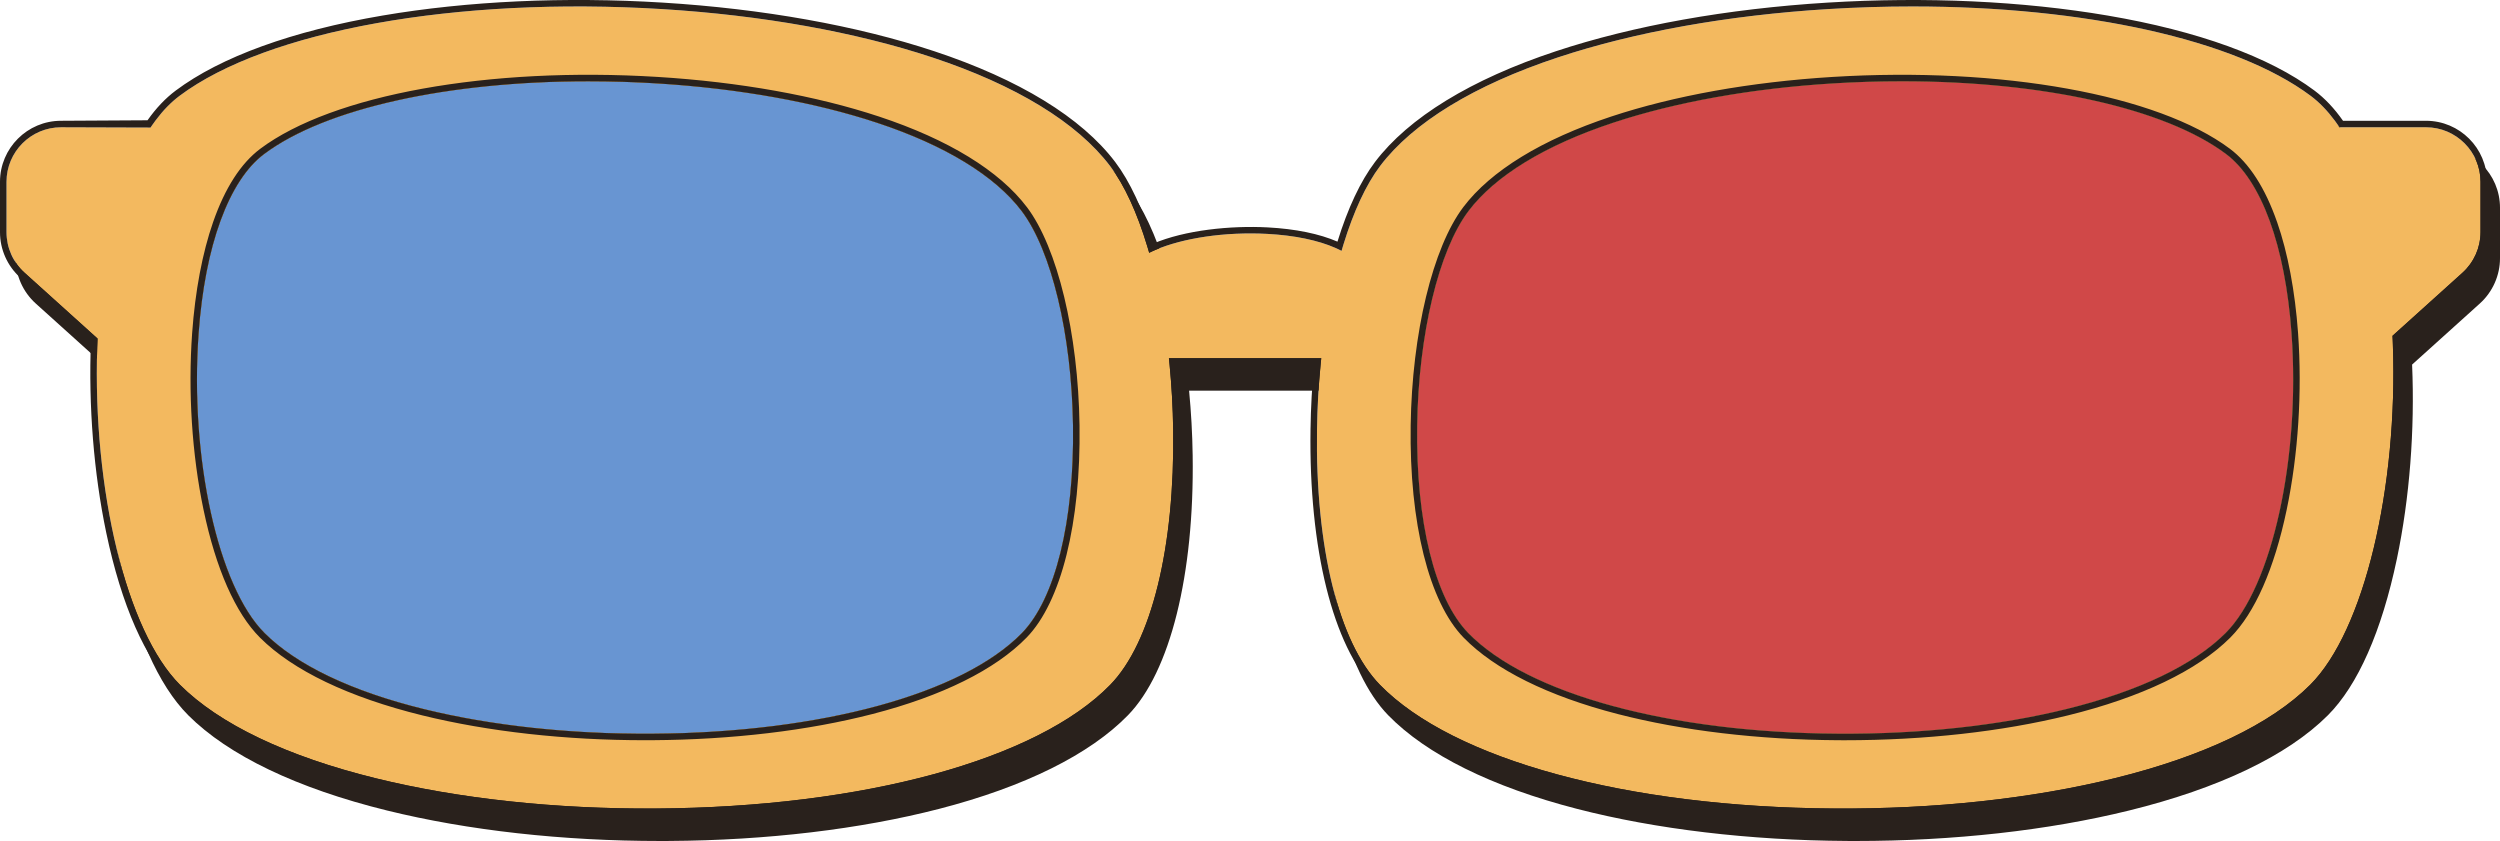 <?xml version="1.0" encoding="UTF-8"?>
<svg id="Layer_2" data-name="Layer 2" xmlns="http://www.w3.org/2000/svg" viewBox="0 0 2308.62 776.63">
  <defs>
    <style>
      .cls-1 {
        fill: #d04848;
      }

      .cls-1, .cls-2, .cls-3, .cls-4 {
        stroke-width: 0px;
      }

      .cls-2 {
        fill: #f3b95f;
      }

      .cls-3 {
        fill: #6895d2;
      }

      .cls-4 {
        fill: #29211c;
      }
    </style>
  </defs>
  <g id="Object">
    <g id="Eyeglasses">
      <path class="cls-4" d="M2252.26,135.53h-76.63c-7.99-11.43-16.77-20.75-26.32-27.88-41.67-31.15-107.71-55.11-190.98-69.29-78.69-13.4-168.16-17.54-258.75-11.95-92.6,5.71-179.33,21.23-250.79,44.9-78.27,25.92-136.05,61.29-167.08,102.3-13.36,17.66-25.14,42.75-34.66,73.56-16.54-7.21-38.65-11.82-64.54-13.19-34.05-1.8-76.23,2.49-105.51,14.95-9.61-31.62-21.58-57.33-35.19-75.32-31.03-41.01-88.8-76.38-167.08-102.3-71.47-23.66-158.19-39.19-250.79-44.9-90.58-5.58-180.06-1.45-258.75,11.95-83.27,14.18-149.31,38.14-190.98,69.29-9.54,7.13-18.33,16.45-26.32,27.88h-77.15c-31.08,0-56.36,25.28-56.36,56.36v46.52c0,15.93,6.79,31.19,18.62,41.86l63.05,56.85c-2.53,60.24,2.34,122.98,14.05,178.86,14.01,66.87,36.06,116.86,63.78,144.57,37.1,37.1,100.59,67.51,183.6,87.93,74.94,18.44,162.06,28.14,252.46,28.14,2.66,0,5.34,0,8.01-.03,90.14-.57,176.33-10.82,249.25-29.63,78.74-20.32,139.04-50.21,174.37-86.44,39.05-40.05,61.4-129.75,59.79-239.96-.29-20.16-1.42-40.19-3.3-59.78h127.41c-1.88,19.59-3,39.63-3.3,59.78-1.61,110.21,20.74,199.91,59.79,239.96,35.33,36.23,95.62,66.12,174.37,86.44,72.92,18.81,159.11,29.06,249.25,29.63,2.68.02,5.34.03,8.01.03,90.39,0,177.52-9.7,252.46-28.14,83.01-20.42,146.49-50.83,183.59-87.93,27.71-27.71,49.77-77.71,63.78-144.57,11.74-56.02,16.6-118.93,14.03-179.31l62.55-56.4c11.83-10.67,18.62-25.93,18.62-41.86v-46.52c0-31.08-25.28-56.36-56.36-56.36Z"/>
      <g>
        <path class="cls-3" d="M943.69,584.6c-54.94,56.36-185.75,91.98-341.37,92.96-75.59.46-148.5-7.39-210.95-22.75-66.68-16.41-117.54-40.69-147.08-70.23-42.96-42.96-69.14-161.87-60.89-276.59,5.82-80.97,27.9-141.4,60.57-165.82,56.57-42.29,170.03-67.11,299.26-67.11,20.87,0,42.16.65,63.67,1.97,75.01,4.63,145.21,17.19,203.02,36.33,62.74,20.77,108.91,48.96,133.53,81.49,27.58,36.46,46.2,114.2,47.42,198.07,1.3,88.4-16.35,160.06-47.18,191.69Z"/>
        <path class="cls-1" d="M2055.25,584.57c-29.53,29.54-80.39,53.83-147.08,70.23-62.44,15.36-135.39,23.23-210.94,22.75-155.63-.98-286.44-36.6-341.38-92.96-30.83-31.63-48.48-103.28-47.18-191.69,1.22-83.87,19.84-161.61,47.42-198.07,24.62-32.54,70.8-60.72,133.54-81.49,57.81-19.14,128-31.7,203.02-36.33,21.52-1.32,42.79-1.97,63.66-1.97,129.23,0,242.7,24.83,299.26,67.11,32.67,24.42,54.75,84.85,60.57,165.82,8.25,114.71-17.93,233.63-60.89,276.59Z"/>
        <path class="cls-2" d="M2240.27,117.54h-79.9c-.59-.88-1.18-1.73-1.77-2.58-.4-.59-.8-1.16-1.22-1.73-.41-.58-.82-1.14-1.24-1.69-6.91-9.34-14.4-17.09-22.42-23.07-69.51-51.97-208.92-82.49-367.64-82.49-25.62,0-51.71.8-78.12,2.42-92.1,5.68-178.3,21.11-249.28,44.6-77.12,25.53-133.89,60.19-164.19,100.23-13.16,17.39-24.66,42.42-33.9,72.56-.29.96-.58,1.92-.86,2.89-.3,1-.6,1.99-.89,3-.9-.48-1.82-.95-2.78-1.4-.89-.43-1.81-.86-2.75-1.27-15.96-7.08-37.83-11.69-63.11-13.02-39.07-2.07-77.88,3.87-103.44,14.88-.95.41-1.87.82-2.77,1.24-.95.43-1.87.88-2.78,1.33-.29-1-.58-1.99-.88-2.99-.29-1-.58-1.98-.88-2.96-9.33-30.89-21.02-56.54-34.42-74.25-30.29-40.03-87.06-74.69-164.17-100.23-70.99-23.49-157.18-38.92-249.29-44.6C421.53-3.32,246.55,28.12,165.82,88.46c-7.87,5.88-15.23,13.46-22.04,22.57-1.13,1.51-2.24,3.06-3.35,4.65-.48.71-.96,1.42-1.43,2.13l-3.68-.02h-3.55s-75.4-.26-75.4-.26c-27.78,0-50.37,22.6-50.37,50.37v46.51c0,14.24,6.07,27.87,16.65,37.41l61.67,55.61,2.88,2.6,2.88,2.59c-.02.6-.05,1.21-.07,1.81-.08,2.01-.16,4.01-.22,6.01-4.33,131.85,27.02,262.54,76.36,311.88,36.33,36.33,98.85,66.18,180.78,86.35,76.67,18.87,166.19,28.54,259,27.93,191.12-1.2,351.82-44.99,419.35-114.26,37.96-38.93,59.68-127.04,58.08-235.69-.3-20.35-1.43-40.43-3.32-59.87-.1-1-.19-2-.3-3-.1-1.01-.2-2-.3-3h140.66c-.1,1-.2,1.99-.3,3-.11,1-.2,2-.3,3-1.9,19.44-3.02,39.52-3.32,59.87-1.58,108.66,20.12,196.76,58.08,235.69,67.55,69.27,228.23,113.06,419.36,114.26,92.79.64,182.32-9.07,258.99-27.93,81.95-20.17,144.46-50.02,180.78-86.35,49.66-49.66,81.1-181.72,76.28-314.44-.05-1.3-.1-2.6-.14-3.91-.06-1.28-.12-2.58-.18-3.87l2.88-2.6,2.88-2.59,58.89-53.09c10.57-9.53,16.63-23.16,16.63-37.41v-46.51c0-27.78-22.59-50.37-50.36-50.37ZM943.69,584.6c-54.94,56.36-185.75,91.98-341.37,92.96-75.59.46-148.5-7.39-210.95-22.75-66.68-16.41-117.54-40.69-147.08-70.23-42.96-42.96-69.14-161.87-60.89-276.59,5.82-80.97,27.9-141.4,60.57-165.82,56.57-42.29,170.03-67.11,299.26-67.11,20.87,0,42.16.65,63.67,1.97,75.01,4.63,145.21,17.19,203.02,36.33,62.74,20.77,108.91,48.96,133.53,81.49,27.58,36.46,46.2,114.2,47.42,198.07,1.3,88.4-16.35,160.06-47.18,191.69ZM2055.25,584.57c-29.53,29.54-80.39,53.83-147.08,70.23-62.44,15.36-135.39,23.23-210.94,22.75-155.63-.98-286.44-36.6-341.38-92.96-30.83-31.63-48.48-103.28-47.18-191.69,1.22-83.87,19.84-161.61,47.42-198.07,24.62-32.54,70.8-60.72,133.54-81.49,57.81-19.14,128-31.7,203.02-36.33,21.52-1.32,42.79-1.97,63.66-1.97,129.23,0,242.7,24.83,299.26,67.11,32.67,24.42,54.75,84.85,60.57,165.82,8.25,114.71-17.93,233.63-60.89,276.59Z"/>
        <path class="cls-4" d="M2240.27,111.54h-76.62c-8-11.43-16.79-20.74-26.32-27.87-41.68-31.16-107.71-55.11-190.98-69.3-78.7-13.41-168.17-17.53-258.75-11.96-92.6,5.71-179.32,21.24-250.79,44.9-78.28,25.92-136.05,61.28-167.08,102.3-13.36,17.65-25.14,42.73-34.65,73.54-16.53-7.2-38.65-11.8-64.55-13.17-34.05-1.8-76.23,2.49-105.52,14.94-9.61-31.63-21.59-57.33-35.19-75.32-31.03-41.02-88.81-76.38-167.08-102.3-71.47-23.66-158.19-39.19-250.8-44.9-90.58-5.58-180.05-1.45-258.74,11.96-83.27,14.19-149.31,38.14-190.98,69.3-9.41,7.04-18.09,16.19-25.99,27.4l-79.87.47c-31.09,0-56.37,25.28-56.37,56.37v46.51c0,15.94,6.79,31.19,18.63,41.87l65.34,58.91c-2.33,59.61,2.59,121.55,14.16,176.8,14.01,66.86,36.06,116.86,63.77,144.57,37.11,37.11,100.6,67.51,183.6,87.93,74.93,18.45,162.06,28.15,252.46,28.15,2.66,0,5.34-.01,8.01-.04,90.14-.56,176.34-10.81,249.24-29.62,78.75-20.32,139.05-50.22,174.37-86.45,39.05-40.04,61.4-129.75,59.79-239.96-.29-20.16-1.39-40.2-3.27-59.79h127.37c-1.88,19.58-2.99,39.63-3.27,59.79-1.61,110.21,20.74,199.91,59.79,239.96,35.33,36.23,95.62,66.13,174.37,86.45,72.92,18.82,159.1,29.06,249.25,29.62,2.67.02,5.34.04,8,.04,90.39,0,177.52-9.7,252.47-28.15,83-20.42,146.48-50.83,183.59-87.93,27.72-27.7,49.76-77.7,63.78-144.57,11.74-56.03,16.62-118.95,14.04-179.33l62.53-56.38c11.84-10.67,18.63-25.93,18.63-41.87v-46.51c0-31.09-25.28-56.37-56.36-56.37ZM2290.63,214.42c0,14.25-6.07,27.87-16.63,37.41l-58.89,53.09-2.88,2.59-2.88,2.6c.06,1.3.12,2.59.18,3.87.05,1.31.1,2.61.14,3.91,4.82,132.72-26.61,264.77-76.28,314.44-36.33,36.33-98.84,66.18-180.78,86.35-76.67,18.87-166.2,28.57-258.99,27.93-191.13-1.2-351.82-44.99-419.36-114.26-37.96-38.93-59.67-127.03-58.08-235.69.3-20.35,1.43-40.43,3.32-59.87.1-1,.19-2,.3-3,.1-1.01.2-2,.3-3h-140.66c.1,1,.2,1.99.3,3,.11,1,.2,2,.3,3,1.9,19.44,3.02,39.52,3.32,59.87,1.6,108.65-20.12,196.76-58.08,235.69-67.53,69.27-228.23,113.06-419.35,114.26-92.81.61-182.33-9.07-259-27.93-81.94-20.17-144.46-50.02-180.78-86.35-49.34-49.34-80.69-180.03-76.36-311.88.06-2,.13-3.99.22-6.01.02-.6.05-1.21.07-1.81l-2.88-2.59-2.88-2.6-61.67-55.61c-10.58-9.53-16.65-23.17-16.65-37.41v-46.51c0-27.78,22.6-50.37,50.37-50.37l75.4.25h3.55s3.68.04,3.68.04c.47-.72.95-1.43,1.43-2.13,1.1-1.59,2.22-3.14,3.35-4.65,6.81-9.11,14.18-16.69,22.04-22.57C246.55,28.12,421.53-3.32,611.58,8.4c92.11,5.68,178.3,21.11,249.29,44.6,77.12,25.53,133.88,60.19,164.17,100.23,13.4,17.71,25.09,43.36,34.42,74.25.3.98.59,1.97.88,2.96.3,1,.59,1.99.88,2.99.91-.46,1.83-.9,2.78-1.33.9-.42,1.82-.83,2.77-1.24,25.56-11.01,64.37-16.96,103.44-14.88,25.28,1.33,47.14,5.95,63.11,13.02.94.41,1.86.84,2.75,1.27.96.46,1.88.92,2.78,1.4.29-1.01.59-2,.89-3,.29-.97.58-1.93.86-2.89,9.25-30.14,20.75-55.17,33.9-72.56,30.29-40.03,87.07-74.69,164.19-100.23,70.98-23.49,157.18-38.92,249.28-44.6,26.41-1.62,52.51-2.42,78.12-2.42,158.72,0,298.13,30.52,367.64,82.49,8.01,5.98,15.51,13.73,22.42,23.07.83,1.12,1.66,2.25,2.46,3.42.6.85,1.19,1.7,1.77,2.58h79.9c27.76,0,50.36,22.6,50.36,50.37v46.51ZM948.24,191.22c-25.35-33.51-72.53-62.41-136.43-83.57-58.29-19.3-129.02-31.96-204.54-36.62-156.1-9.62-300.1,16.42-366.88,66.32-17.95,13.42-32.62,36.22-43.62,67.79-9.88,28.35-16.56,63.76-19.34,102.41-3.9,54.27-.17,112.21,10.51,163.15,11.44,54.6,29.47,95.44,52.13,118.11,30.31,30.31,82.13,55.13,149.88,71.8,61.13,15.04,132.18,22.95,205.9,22.95,2.17,0,4.34-.01,6.52-.02,73.51-.47,143.8-8.82,203.27-24.17,64.27-16.59,113.5-40.99,142.36-70.6,31.93-32.74,50.2-106,48.88-195.96-1.24-85.06-20.33-164.2-48.63-201.6ZM943.69,584.6c-54.94,56.36-185.75,91.98-341.37,92.96-75.59.46-148.5-7.39-210.95-22.75-66.68-16.41-117.54-40.69-147.08-70.23-42.96-42.96-69.14-161.87-60.89-276.59,5.82-80.97,27.9-141.4,60.57-165.82,56.57-42.29,170.03-67.11,299.26-67.11,20.87,0,42.16.65,63.67,1.97,75.01,4.63,145.21,17.19,203.02,36.33,62.74,20.77,108.91,48.96,133.53,81.49,27.58,36.46,46.2,114.2,47.42,198.07,1.3,88.4-16.35,160.06-47.18,191.69ZM2102.79,205.15c-11-31.57-25.68-54.36-43.62-67.79-66.78-49.9-210.79-75.94-366.89-66.32-75.52,4.65-146.24,17.32-204.54,36.62-63.9,21.16-111.07,50.06-136.43,83.57-28.3,37.41-47.4,116.55-48.63,201.6-1.32,89.96,16.96,163.21,48.88,195.96,28.86,29.61,78.09,54.02,142.37,70.6,59.46,15.35,129.75,23.7,203.26,24.17,2.18.01,4.35.02,6.54.02,73.71,0,144.77-7.92,205.89-22.95,67.75-16.67,119.58-41.5,149.89-71.8,22.66-22.67,40.68-63.5,52.12-118.11,10.67-50.95,14.4-108.89,10.51-163.15-2.78-38.65-9.46-74.06-19.33-102.41ZM2055.25,584.57c-29.53,29.54-80.39,53.83-147.08,70.23-62.44,15.36-135.39,23.23-210.94,22.75-155.63-.98-286.44-36.6-341.38-92.96-30.83-31.63-48.48-103.28-47.18-191.69,1.22-83.87,19.84-161.61,47.42-198.07,24.62-32.54,70.8-60.72,133.54-81.49,57.81-19.14,128-31.7,203.02-36.33,21.52-1.32,42.79-1.97,63.66-1.97,129.23,0,242.7,24.83,299.26,67.11,32.67,24.42,54.75,84.85,60.57,165.82,8.25,114.71-17.93,233.63-60.89,276.59Z"/>
      </g>
    </g>
  </g>
</svg>